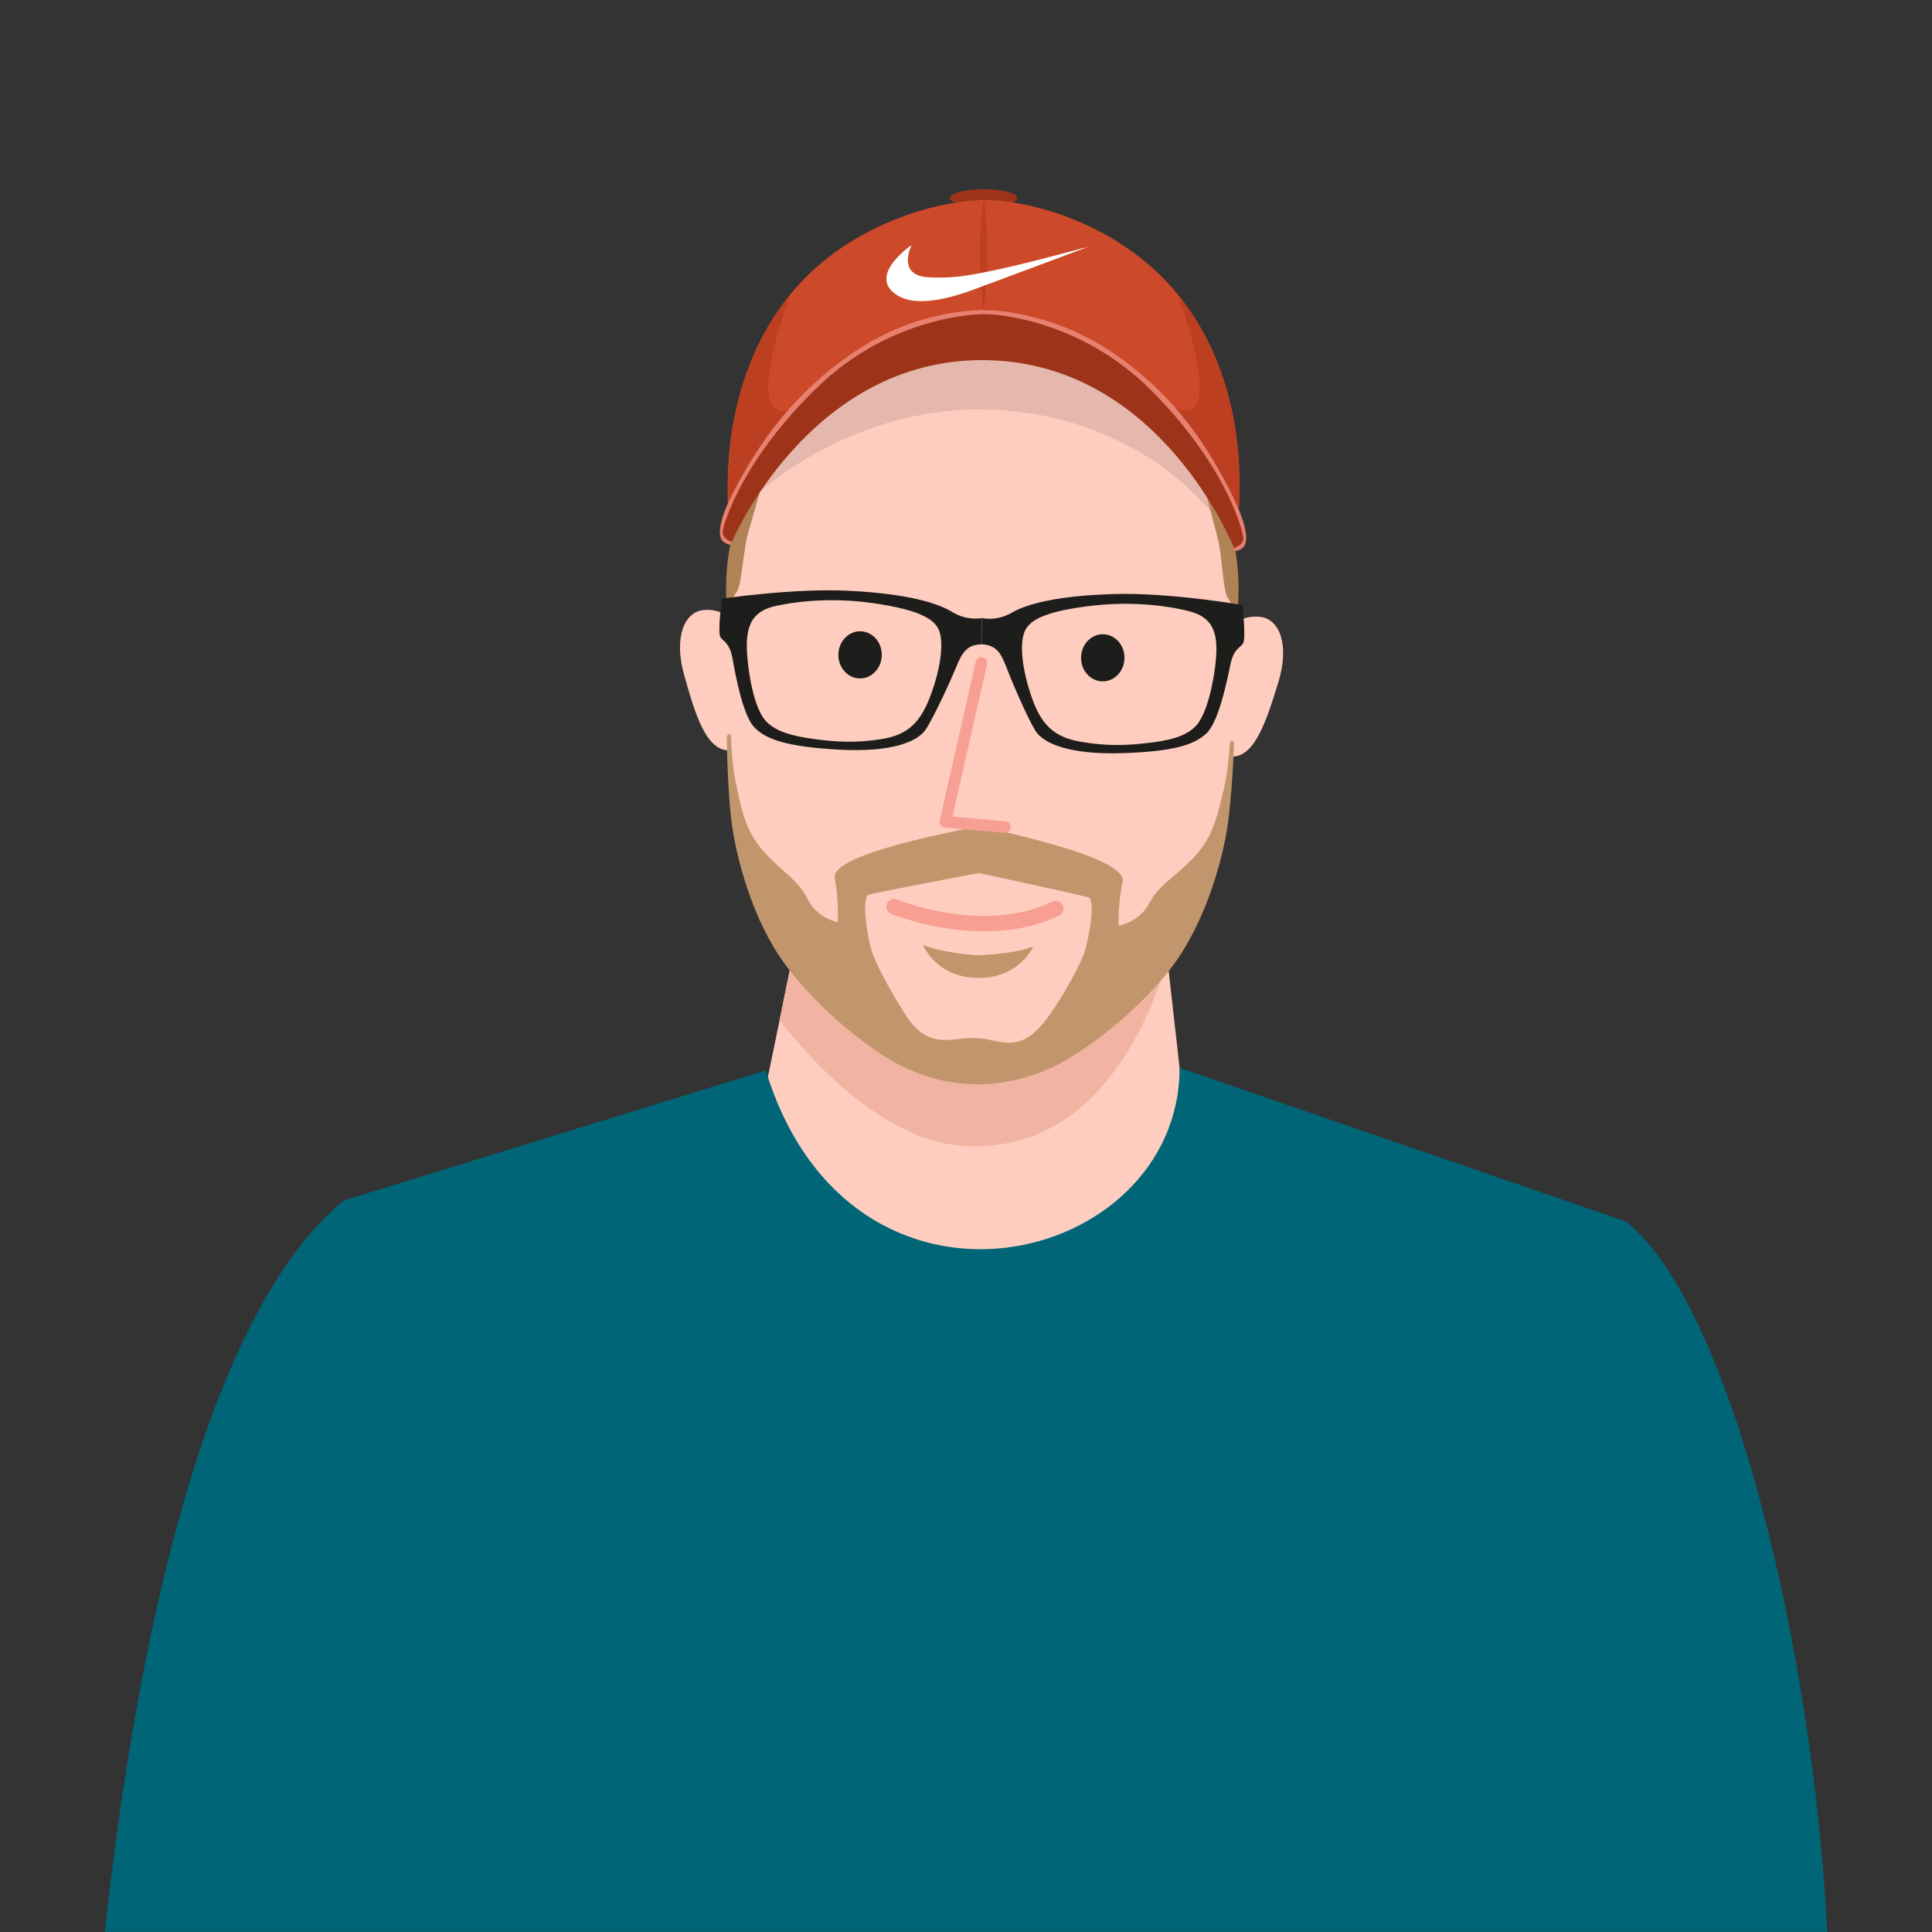 <?xml version="1.0" encoding="UTF-8"?>
<svg id="Layer_1" data-name="Layer 1" xmlns="http://www.w3.org/2000/svg" width="500" height="500" viewBox="0 0 500 500">
  <rect x="0" y="0" width="500" height="500" fill="#333333" stroke="none"/>
  <path d="m300.06,230.62s5,42.63,6.95,62.08c1.95,19.45-20.47,61.62-56.45,67.46-35.98,5.84-57.83-55.02-56.66-58.91.94-3.14,10.19-48.8,11.22-53.38l94.95-17.25Z" style="fill: #ffcdbf; stroke-width: 0px;"/>
  <path d="m201.77,263.97s22.21,30.6,46.8,32.54c30.88,2.45,46.15-24.93,52.63-45.07l-.78-13.84-95.26,9.48-3.39,16.89Z" style="fill: #f2b4a2; stroke-width: 0px;"/>
  <ellipse cx="254.55" cy="51.25" rx="8.71" ry="2.29" style="fill: #9d3318; stroke-width: 0px;"/>
  <path d="m305.28,276.36c0,51.52-85.13,72.49-107.1.66l-109.26,33.67c-36.66,30.29-54,117.89-61.8,189.3h445.76c-3.52-71.41-24.52-161.76-52.02-183.85l-115.59-39.79Z" style="fill: #006576; stroke-width: 0px;"/>
  <g>
    <path d="m306.23,100.82c-13.91-23.53-50.93-27.45-51.02-27.46h0s0,0,0,0h0s0,0,0,0c-.09,0-37.2,3.01-51.68,26.19-14.5,23.21-14.74,61.5-15.05,86.27-.3,24.76,3.45,36.5,9.25,49.42,5.8,12.91,22.23,28.82,28.15,32.91,5.91,4.09,15.24,10.28,26.81,10.42h0s0,0,0,0,0,0,0,0h0c11.58.14,21.05-5.82,27.06-9.76,6.01-3.94,22.83-19.44,28.95-32.21,6.12-12.77,10.16-24.41,10.47-49.17.3-24.76,1-63.05-12.92-86.61Z" style="fill: #ffcdbf; stroke-width: 0px;"/>
    <path d="m196.67,127.33s27.41-25.59,66.75-20.79c40.21,4.91,55.85,33.91,55.85,33.91,0,0-7.66-24.16-22.18-35.32-14.52-11.16-36.76-16.97-51.24-14.52-14.49,2.45-33.57,13.41-40.35,20.84-6.78,7.44-8.82,15.88-8.82,15.88Z" style="fill: #1d1d1b; opacity: .12; stroke-width: 0px;"/>
    <path d="m187.99,155.36s-.65-8.87,1.68-17.16c2.34-8.28,7.31-12.01,7.31-12.01,0,0-2.09,7.31-3.35,11.65s-1.65,13.22-2.88,15.16c-1.23,1.93-2.79,4.44-2.79,4.44l.03-2.08Z" style="fill: #b08256; stroke-width: 0px;"/>
    <path d="m320.37,156.99s.87-8.86-1.26-17.2c-2.13-8.34-7.02-12.18-7.02-12.18,0,0,1.91,7.36,3.06,11.73s1.33,13.26,2.51,15.22,2.68,4.5,2.68,4.5l.03-2.08Z" style="fill: #b08256; stroke-width: 0px;"/>
    <path d="m317.85,162.42s3.48-3.4,8.4-2.76,7.55,7.24,4.57,16.95c-2.99,9.71-6.03,19.26-11.94,19.19-5.91-.07-1.03-33.38-1.03-33.38Z" style="fill: #ffcdbf; stroke-width: 0px;"/>
    <path d="m321.55,156.58s-18.78-3.29-33.41-2.84c-14.63.45-22.33,2.54-26.31,4.84-3.99,2.3-7.7,1.38-7.7,1.38l-.08,6.79c3.72.19,4.95,2.12,6.4,5.92,1.44,3.81,5.44,13.09,7.5,16.43,2.07,3.36,8.94,6.23,22.33,5.82,13.38-.41,18.87-2.14,22.01-5.19,3.13-3.06,5.25-13.43,6.14-17.74.89-4.31,2.61-4.25,3.32-5.58.71-1.33-.19-9.82-.19-9.82Zm-7.15,16.46c-1.01,7.61-2.99,12.76-4.85,14.76-1.85,2.01-4.93,3.54-11.43,4.36-6.51.81-11.82.99-18.64-.23-6.81-1.23-10.15-4.43-12.69-12.09-2.54-7.65-2.7-13.16-1.8-15.9.89-2.74,3.68-5.63,18.03-7.23,14.35-1.6,25.09,1.57,25.09,1.57,6.83,1.89,7.3,7.14,6.3,14.76Z" style="fill: #1d1d1b; stroke-width: 0px;"/>
    <ellipse cx="285.42" cy="170.26" rx="6.1" ry="5.62" transform="translate(111.66 453.56) rotate(-89.3)" style="fill: #1d1d1b; stroke-width: 0px;"/>
    <path d="m190.37,160.85s-3.4-3.48-8.33-2.97-7.73,7.05-4.98,16.83c2.75,9.78,5.56,19.4,11.47,19.48s1.85-33.34,1.85-33.34Z" style="fill: #ffcdbf; stroke-width: 0px;"/>
    <g>
      <path d="m252.64,280.64c1.78.02,12.2.06,23.01-6.14,9.39-5.39,22.23-16.14,29.22-26.47,6.93-10.23,10.83-23.24,12.43-31.94,1.6-8.7,2.07-23.95,2.07-23.95,0,0-.99-1.5-1.14.71,0,0-.31,6.65-1.52,11.37-1.2,4.72-2.17,11.48-7.17,17.03-5,5.56-9.49,7.45-12.08,12.46-2.58,5.01-7.98,5.86-7.98,5.86,0,0-.16-5.85,1.06-11.34,1.21-5.49-22.9-11.25-37.08-14.41h0s0,0,0,0c0,0,0,0,0,0h0c-14.25,2.81-38.5,7.97-37.43,13.49,1.08,5.52.78,11.36.78,11.36,0,0-5.38-.98-7.84-6.06-2.46-5.08-6.91-7.08-11.77-12.76-4.86-5.68-5.66-12.45-6.74-17.21-1.09-4.75-1.24-11.4-1.24-11.4-.1-2.21-1.12-.74-1.12-.74,0,0,.1,15.25,1.48,23.99,1.38,8.74,4.97,21.84,11.64,32.24,6.74,10.5,19.32,21.54,28.56,27.18,10.61,6.48,19.87,6.67,22.85,6.7Zm-.19-12c-5.39-.42-11.74,3.52-17.75-5.49-3.77-5.66-7.59-12.86-8.92-16.54-1.33-3.69-2.96-14.48-.96-15.07,1.99-.59,28.46-5.6,28.5-5.61.05,0,26.38,5.68,28.36,6.31,1.98.64.09,11.39-1.33,15.04-1.42,3.65-6.97,13.78-11.1,18.38-6.37,7.09-11.29,3.06-16.8,2.99Z" style="fill: #c2966d; stroke-width: 0px;"/>
      <path d="m267.37,244.94c-5.14,2.06-14.26,2.28-14.3,2.28-.04,0-9.15-.51-14.22-2.73,0,0,3.24,8.42,14.13,8.6h0s0,0,0,0,0,0,0,0h0c10.89.17,14.39-8.14,14.39-8.14Z" style="fill: #c2966d; stroke-width: 0px;"/>
    </g>
    <path d="m186.39,164.74c.67,1.35,2.39,1.33,3.18,5.66.79,4.33,2.65,14.74,5.7,17.88,3.06,3.13,8.51,4.99,21.87,5.73,13.37.74,20.32-1.96,22.47-5.26,2.14-3.29,6.36-12.47,7.9-16.24,1.54-3.76,2.82-5.67,6.54-5.76l.08-6.79s-3.73.83-7.66-1.56c-3.92-2.4-11.57-4.67-26.18-5.48-14.61-.81-33.47,2.02-33.47,2.02,0,0-1.1,8.47-.43,9.82Zm13.84-7.78s10.82-2.91,25.12-.95c14.31,1.96,17.02,4.91,17.85,7.67.83,2.76.53,8.27-2.2,15.85-2.73,7.6-6.15,10.71-12.99,11.77-6.84,1.06-12.15.74-18.64-.23-6.48-.98-9.52-2.59-11.32-4.64-1.82-2.04-3.66-7.25-4.49-14.88-.82-7.64-.21-12.87,6.66-14.6Z" style="fill: #1d1d1b; stroke-width: 0px;"/>
    <ellipse cx="222.6" cy="169.49" rx="6.1" ry="5.62" transform="translate(50.39 389.99) rotate(-89.3)" style="fill: #1d1d1b; stroke-width: 0px;"/>
    <path d="m304.76,76.14c-14.95-18.35-38.23-24.24-49.35-24.37h0s0,0,0,0c0,0,0,0,0,0h0c-10.97-.13-34.52,5.29-49.88,23.23-15.71,18.34-17.73,41.64-17.14,55.26l6.79-5.92s17.35-22.03,27.05-27.3c9.69-5.26,32.82-15.74,32.87-15.76.05.02,22.92,11.06,32.47,16.57,9.56,5.51,26.37,27.96,26.37,27.96l6.65,6.08c.93-13.6-.58-37.02-15.82-55.74Z" style="fill: #cc4929; stroke-width: 0px;"/>
    <path d="m320.59,131.88l-6.64-6.08s-.95-1.27-2.52-3.27l-11.06-19c19.67,13.37,4.69-26.62,4.41-27.38,15.24,18.72,16.74,42.13,15.81,55.73Z" style="fill: #bd3f22; stroke-width: 0px;"/>
    <path d="m188.75,131.88l6.64-6.08s.95-1.27,2.52-3.27l11.06-19c-19.67,13.37-4.69-26.62-4.41-27.38-15.24,18.72-16.74,42.13-15.81,55.73Z" style="fill: #bd3f22; stroke-width: 0px;"/>
    <path d="m254.55,51.25c1.3,9.62,1.31,19.4,0,29.01-1.31-9.62-1.3-19.4,0-29.01h0Z" style="fill: #bd3f22; stroke-width: 0px;"/>
    <path d="m318.21,126.81c-5.3-10.31-13.37-23.89-29.56-35.08-16.94-11.71-33.44-11.44-33.53-11.45h0s0,0,0,0c0,0,0,0,0,0h0c-.09,0-16.69-.85-33.8,10.64-16.34,10.97-24.87,24.14-30.42,34.32-5.55,10.17-4.8,13.26-4.15,14.41.65,1.15,2.39,1.38,2.39,1.38l.31-.93,5.79-13.82s3.81-11.34,21.01-24.35c17.19-13,38.77-17.63,38.82-17.64.05.01,21.51,5.17,38.37,18.59,16.88,13.43,20.41,24.86,20.41,24.86l5.45,13.95.29.94s1.75-.18,2.42-1.32,1.5-4.2-3.8-14.51Z" style="fill: #e7806f; stroke-width: 0px;"/>
    <path d="m321.77,139.23c-.29-2.87-5.16-19.54-23.91-38.28-18.64-18.64-40.98-19.65-42.75-19.67h0s0,0,0,0c0,0,0,0,0,0h0c-2.05-.03-24.25.45-43.22,18.62-19.15,18.34-24.49,34.82-24.85,37.68-.22,1.71,2.34,2.7,2.34,2.7,0,0,20.08-47.63,65.59-47.08,45.51.56,64.41,48.67,64.41,48.67,0,0,2.58-.92,2.4-2.64Z" style="fill: #9d3318; stroke-width: 0px;"/>
    <path d="m231.39,234.63s23.04,9.57,41.84.51" style="fill: none; stroke: #f79f92; stroke-linecap: round; stroke-linejoin: round; stroke-width: 4px;"/>
    <polyline points="253.99 171.57 244.65 212.69 260.08 214.03" style="fill: none; stroke: #f79f92; stroke-linecap: round; stroke-linejoin: round; stroke-width: 3px;"/>
  </g>
  <path d="m235.91,63.44s-3.96,7.76,4.18,8.31c3.99.27,7.97-.04,11.84-.74,10.79-1.94,21.72-5.09,29.71-7.15,0,0-13.29,5.02-29.57,11.05-7.78,2.89-15.34,4.26-19.72,1.6-8.31-5.04,3.55-13.07,3.55-13.07Z" style="fill: #fff; stroke-width: 0px;"/>
</svg>